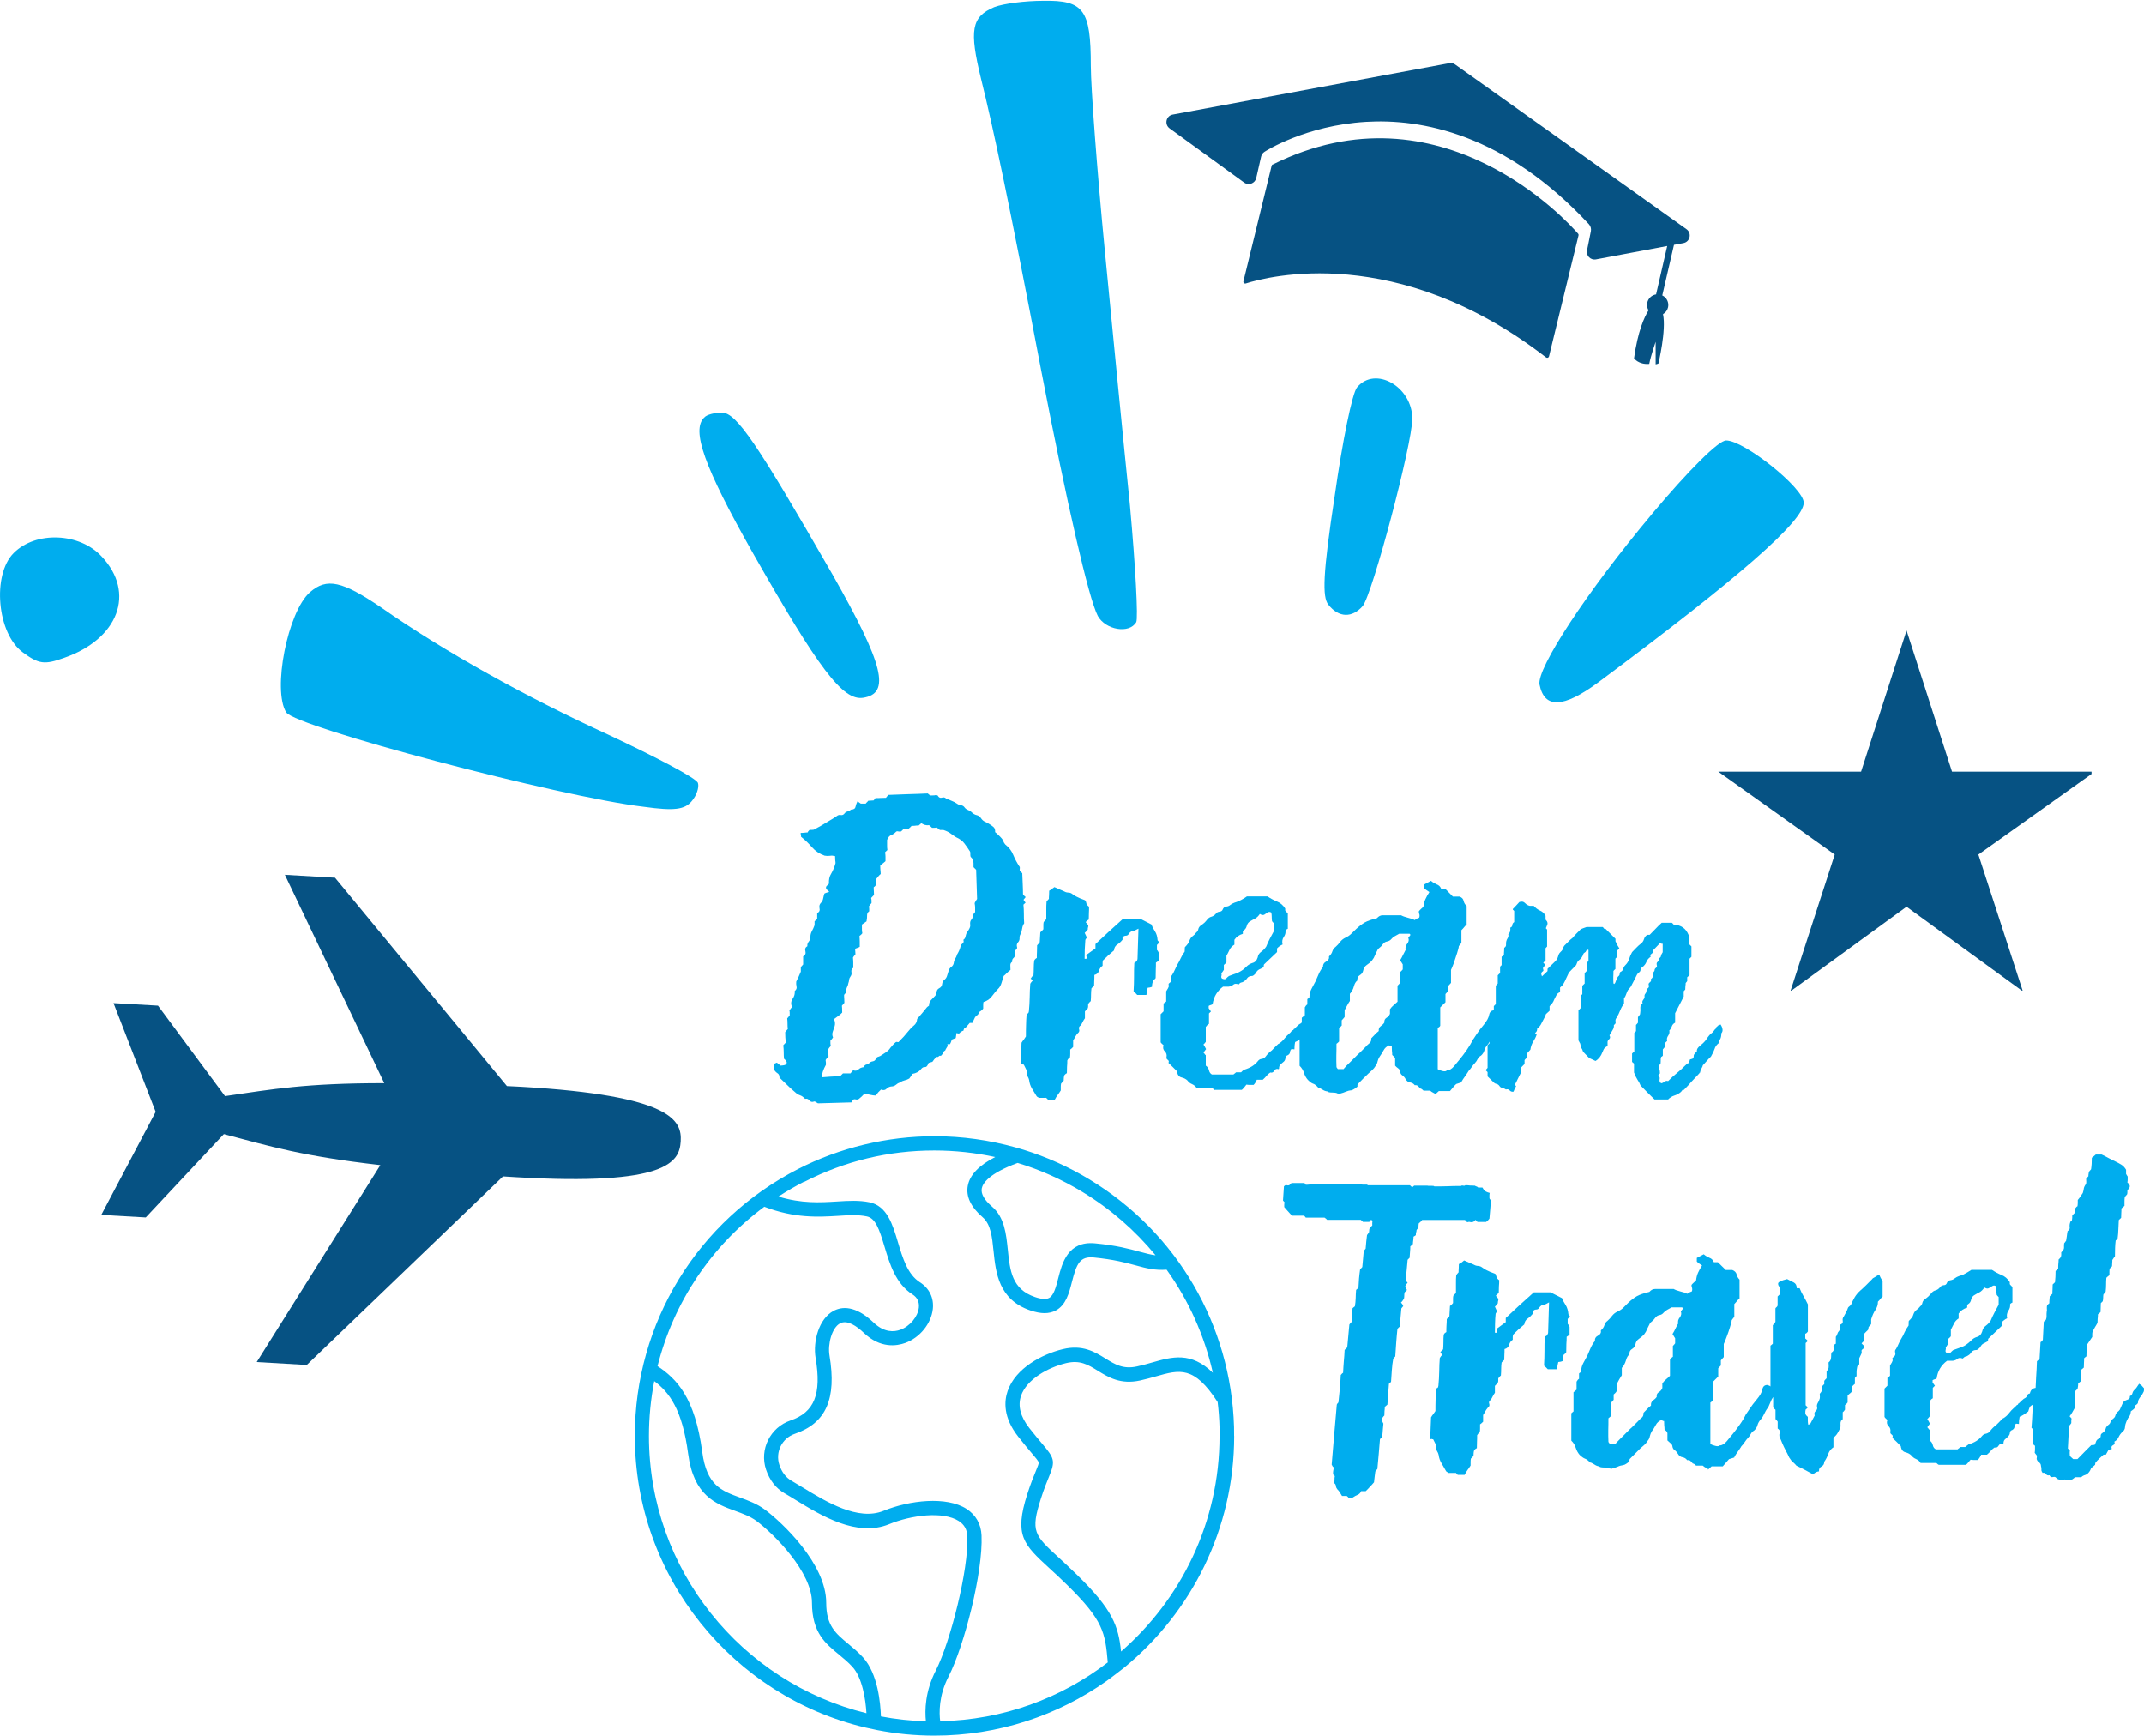 <svg xmlns="http://www.w3.org/2000/svg" xmlns:xlink="http://www.w3.org/1999/xlink" id="Livello_2" viewBox="0 0 294.63 238.57"><defs><style>.cls-1{clip-path:url(#clippath-4);}.cls-1,.cls-2,.cls-3,.cls-4,.cls-5,.cls-6,.cls-7,.cls-8,.cls-9,.cls-10,.cls-11,.cls-12{fill:none;}.cls-2{clip-path:url(#clippath-2);}.cls-13,.cls-14{fill-rule:evenodd;}.cls-13,.cls-15{fill:#00adee;}.cls-3{clip-path:url(#clippath-6);}.cls-4{clip-path:url(#clippath-9);}.cls-14,.cls-16{fill:#065283;}.cls-5{clip-path:url(#clippath-7);}.cls-6{clip-path:url(#clippath-10);}.cls-7{clip-path:url(#clippath-5);}.cls-8{clip-path:url(#clippath-3);}.cls-10{clip-path:url(#clippath);}.cls-11{clip-path:url(#clippath-1);}.cls-12{clip-path:url(#clippath-8);}</style><clipPath id="clippath"><rect class="cls-9" x="132.96" width="24.43" height="86.54"></rect></clipPath><clipPath id="clippath-1"><rect class="cls-9" x="211.14" y="59.67" width="36.96" height="37.87"></rect></clipPath><clipPath id="clippath-2"><rect class="cls-9" x="37.66" y="79.21" width="58.64" height="32.57"></rect></clipPath><clipPath id="clippath-3"><rect class="cls-9" x="13.23" y="119.53" width="80.63" height="68.41"></rect></clipPath><clipPath id="clippath-4"><rect class="cls-9" x="17.19" y="119.91" width="62.31" height="77.88" transform="translate(-110.96 112.02) rotate(-56.69)"></rect></clipPath><clipPath id="clippath-5"><rect class="cls-9" x="17.19" y="119.91" width="62.31" height="77.88" transform="translate(-110.96 112.02) rotate(-56.69)"></rect></clipPath><clipPath id="clippath-6"><rect class="cls-9" x="159.83" y="8.36" width="73.3" height="42.76"></rect></clipPath><clipPath id="clippath-7"><rect class="cls-9" x="177.49" y="-10.51" width="36.65" height="74.22" transform="translate(123.55 210.53) rotate(-76.29)"></rect></clipPath><clipPath id="clippath-8"><rect class="cls-9" x="177.49" y="-10.51" width="36.65" height="74.22" transform="translate(123.55 210.53) rotate(-76.29)"></rect></clipPath><clipPath id="clippath-9"><rect class="cls-9" x="236.11" y="86.63" width="51.31" height="49.48"></rect></clipPath><clipPath id="clippath-10"><rect class="cls-9" x="87.19" y="156.11" width="82.41" height="82.46"></rect></clipPath></defs><g id="Livello_1-2"><g class="cls-10"><path class="cls-13" d="m136.64.97c-3.17,1.35-3.46,3.17-1.82,9.89,1.63,6.53,3.94,17.39,8.26,40.05,3.56,18.44,6.53,31.32,7.78,33.72,1.06,1.92,4.32,2.5,5.28.86.29-.48-.1-7.68-.86-16.04-.86-8.36-2.4-24.11-3.46-35.06-1.06-10.95-1.92-22.38-1.92-25.35,0-7.69-.96-9.03-6.53-8.93-2.5,0-5.47.38-6.72.86Z"></path></g><path class="cls-13" d="m186.49,53.22c-.67.77-2.02,7.49-3.07,14.89-1.64,10.76-1.73,13.93-.87,14.98,1.44,1.82,3.27,1.82,4.71.19,1.34-1.63,6.82-22.28,6.82-25.74,0-4.42-5.09-7.3-7.59-4.32Z"></path><path class="cls-13" d="m96.78,57.36c-1.82,1.73,0,6.82,6.63,18.54,9.12,16.04,12.39,20.37,15.18,19.98,3.84-.58,2.88-4.51-4.22-17-10.28-17.86-13.16-22.19-15.18-22.19-.96,0-2.11.29-2.4.67Z"></path><g class="cls-11"><path class="cls-13" d="m227.03,70.61c-9.03,10.76-15.85,21.23-15.47,23.44.67,3.36,3.26,3.26,8.07-.29,19.5-14.5,28.24-22.19,28.24-24.69,0-2.01-8.17-8.55-10.66-8.55-1.05,0-5.09,4.03-10.18,10.08Z"></path></g><path class="cls-13" d="m1.88,75.99c-2.98,2.98-2.3,11.04,1.25,13.64,2.21,1.63,2.98,1.73,5.66.77,7.49-2.6,9.89-8.93,5.19-13.93-2.98-3.26-9.03-3.56-12.1-.48Z"></path><g class="cls-2"><path class="cls-13" d="m42.6,81.37c-3.07,2.69-5.19,13.45-3.26,16.52,1.35,2.01,37.56,11.62,49.18,12.97,4.13.58,5.57.38,6.53-.77.67-.77,1.05-1.92.86-2.5-.19-.67-5.76-3.56-12.29-6.63-11.33-5.19-22.57-11.43-31.22-17.48-5.38-3.65-7.49-4.13-9.8-2.11Z"></path></g><g class="cls-8"><g class="cls-1"><g class="cls-7"><path class="cls-14" d="m93.54,156.83c-.17,2.82-1.82,6.13-22.62,4.92-.59-.03-1.19-.07-1.8-.11l-26.96,25.91-6.88-.4,16.99-27.06c-10.77-1.24-15.07-2.56-21.51-4.26l-10.73,11.45-6.11-.35,7.47-14.16-5.79-14.94,6.11.35,9.21,12.43c6.56-.95,11.01-1.78,21.89-1.78l-13.66-28.63,6.89.4,23.62,28.63c.68.03,1.34.07,1.99.1,20.79,1.2,22.06,4.68,21.89,7.49Z"></path></g></g></g><g class="cls-3"><g class="cls-5"><g class="cls-12"><path class="cls-16" d="m228.53,43.17c.48,2.19-.63,6.78-.63,6.78-.13.05-.26.09-.38.11v-3.1s-.66,1.89-.88,3.04c-1.47.12-2.09-.77-2.09-.77.52-3.72,1.41-5.66,1.99-6.59-.18-.31-.25-.67-.17-1.05.13-.61.63-1.05,1.21-1.14l1.53-6.65-9.79,1.84c-.74.14-1.39-.51-1.23-1.25l.53-2.64c.06-.34-.04-.68-.27-.94-11.59-12.47-23.07-14.53-30.66-14.07-8.26.51-13.7,3.97-13.93,4.12h0c-.24.16-.4.39-.46.66l-.67,2.94c-.17.74-1.04,1.07-1.66.62l-10.24-7.44c-.75-.55-.49-1.73.42-1.9l38.01-7.06c.29-.05.57,0,.81.18l31.79,22.63c.76.54.5,1.73-.42,1.91l-1.3.24-1.61,6.95c.6.28.94.95.8,1.62-.09.42-.35.75-.69.95Zm-53.65-20.58c-.06.03-.11.09-.13.17l-3.88,15.89c-.05.19.13.36.32.3,2.94-.94,20.77-5.68,41.27,10.16.15.11.35.04.4-.13l4.06-16.64c.02-.08,0-.17-.05-.22-1.35-1.56-18.87-21-41.99-9.51Z"></path></g></g></g><g class="cls-4"><path class="cls-16" d="m261.99,124.58l16,11.64-6.12-18.8,16-11.39h-19.62l-6.25-19.4-6.25,19.4h-19.62l16,11.39-6.1,18.8,15.98-11.64Z"></path></g><g class="cls-6"><path class="cls-15" d="m154.06,226.94c-.37-3.53-1.13-5.74-6.04-10.54-.93-.91-1.74-1.65-2.45-2.31-3.46-3.17-3.98-3.66-2.52-8.21.44-1.38.83-2.3,1.1-2.97.91-2.18.74-2.56-.93-4.53-.46-.54-1.03-1.22-1.77-2.16-1.23-1.57-1.61-3.06-1.14-4.44.78-2.25,3.67-3.87,6.18-4.48,1.92-.46,3.01.2,4.38,1.05,1.46.9,3.11,1.91,5.78,1.34.79-.17,1.51-.38,2.2-.57,3.26-.93,5.24-1.49,8.48,3.53.14,1.15.23,2.31.26,3.49,0,.39,0,.79,0,1.18,0,11.82-5.26,22.43-13.56,29.63Zm-64.88-29.63c0-2.56.25-5.08.73-7.54,2.06,1.53,3.85,3.9,4.65,9.97.76,5.79,3.79,6.89,6.47,7.86,1.06.39,2.06.75,2.92,1.38,2.49,1.86,7.63,7.04,7.63,11.22s1.9,5.65,3.74,7.17c.61.51,1.25,1.03,1.82,1.66,1.36,1.48,1.82,4.47,1.93,6.37-17.14-4.2-29.89-19.68-29.89-38.1Zm15.84-31.5c4.2,1.61,7.49,1.41,10.15,1.25,1.49-.1,2.78-.17,3.96.08,1.18.25,1.7,1.73,2.42,4.14.72,2.4,1.54,5.11,3.85,6.58.66.42.95,1.03.87,1.81-.14,1.26-1.23,2.56-2.53,3.04-.87.32-2.22.41-3.67-.97-2.53-2.42-4.4-2.22-5.52-1.62-2.02,1.07-2.85,4.19-2.47,6.47.84,4.98-.17,7.47-3.46,8.59-2.78.95-4.28,3.98-3.35,6.75.5,1.47,1.35,2.56,2.54,3.25.48.27.98.58,1.53.92,3.55,2.17,8.41,5.14,12.84,3.33,3.04-1.25,7.43-1.82,9.58-.43.74.48,1.13,1.15,1.17,2.08.2,4.57-2.35,14.57-4.32,18.43-1.49,2.9-1.53,5.51-1.37,7-2.11-.06-4.18-.29-6.18-.67-.06-1.77-.41-5.88-2.47-8.12-.67-.73-1.35-1.29-2.01-1.84-1.76-1.46-3.04-2.51-3.04-5.66,0-5.35-6.07-11.04-8.42-12.79-1.09-.81-2.28-1.24-3.42-1.66-2.56-.93-4.59-1.66-5.2-6.27-.99-7.47-3.52-10.05-6.14-11.79,2.2-8.74,7.34-16.47,14.66-21.89Zm5.54-3.44c5.55-2.84,11.55-4.29,17.84-4.29,2.83,0,5.63.31,8.36.9-2.25,1.15-3.49,2.46-3.77,3.95-.27,1.47.42,2.92,2.05,4.33,1.11.96,1.29,2.67,1.49,4.64.31,2.97.69,6.67,5.06,8.16.72.24,1.36.37,1.94.37s1.1-.12,1.57-.37c1.39-.75,1.81-2.37,2.21-3.94.64-2.51,1.1-3.51,2.99-3.34,2.77.27,4.45.73,5.79,1.09,1.42.39,2.58.7,4.23.59,3.03,4.23,5.19,9.03,6.35,14.16-3.01-2.93-5.61-2.19-8.34-1.41-.66.19-1.36.39-2.08.54-1.9.42-3.03-.28-4.34-1.09-1.47-.91-3.15-1.94-5.87-1.28-2.81.68-6.48,2.59-7.57,5.74-.49,1.41-.63,3.64,1.45,6.28.76.97,1.37,1.69,1.81,2.21.54.63.97,1.14,1.01,1.34.03.14-.17.62-.4,1.18-.29.7-.69,1.67-1.16,3.13-1.85,5.74-.52,6.96,3.06,10.25.71.65,1.51,1.38,2.41,2.27,4.97,4.87,5.23,6.53,5.58,10.64-6.41,4.92-14.38,7.9-23.03,8.08-.15-1.14-.21-3.5,1.14-6.12,2.17-4.23,4.76-14.4,4.54-19.41-.07-1.56-.78-2.82-2.07-3.65-2.75-1.76-7.81-1.19-11.39.27-3.51,1.43-7.88-1.24-11.08-3.19-.56-.34-1.08-.66-1.57-.94-.77-.44-1.33-1.17-1.67-2.18-.59-1.75.36-3.67,2.12-4.27,4.3-1.47,5.77-4.79,4.77-10.77-.26-1.55.32-3.81,1.46-4.41,1-.53,2.32.42,3.25,1.3,2.29,2.19,4.54,1.81,5.69,1.4,2.02-.73,3.58-2.66,3.8-4.67.17-1.51-.48-2.85-1.77-3.67-1.7-1.08-2.37-3.33-3.02-5.5-.73-2.45-1.49-4.98-3.9-5.49-1.44-.3-2.92-.21-4.49-.11-2.29.14-4.85.3-8.04-.68,1.14-.74,2.32-1.43,3.56-2.06Zm48.23,10.11c-.7-.09-1.36-.27-2.18-.49-1.42-.39-3.18-.87-6.12-1.15-3.76-.36-4.54,2.74-5.07,4.8-.31,1.21-.61,2.36-1.25,2.7-.41.22-1.06.18-1.94-.12-3.18-1.09-3.44-3.6-3.74-6.51-.23-2.19-.46-4.46-2.17-5.92-1.07-.92-1.54-1.76-1.41-2.49.13-.69.95-2.05,4.93-3.51,3.11.94,6.1,2.28,8.9,3.98,3.88,2.35,7.26,5.31,10.05,8.7Zm10.8,24.83c0-.42,0-.83-.01-1.25-.42-13.99-7.82-26.69-19.81-33.97-2.87-1.75-5.95-3.13-9.14-4.12-.14-.04-.91-.27-1.06-.31-3.61-1.01-7.35-1.54-11.15-1.54-6.51,0-12.99,1.56-18.74,4.5-13.84,7.09-22.44,21.15-22.44,36.68,0,19.43,13.52,35.75,31.64,40.06.3.07,1.47.32,1.67.36,2.55.5,5.18.76,7.86.76,8.8,0,16.96-2.78,23.66-7.51.55-.38,2.29-1.73,2.45-1.86,9.19-7.56,15.08-19.01,15.08-31.82"></path></g><path class="cls-15" d="m112.44,151.62c-.07-.03-.16-.09-.29-.17-.11-.09-.21-.12-.27-.1-.27.11-.49.06-.65-.15-.17-.21-.36-.28-.59-.21-.22-.24-.45-.41-.71-.5-.26-.09-.49-.24-.69-.44-.4-.33-.76-.66-1.09-.99-.33-.33-.68-.66-1.03-.99,0-.3-.1-.5-.29-.61-.19-.12-.35-.3-.48-.52v-.76c.09-.05.22-.1.4-.17.09.07.17.13.25.19.08.05.14.12.21.21.11,0,.23,0,.34-.02.12,0,.25-.04.36-.08.19-.14.25-.29.17-.44s-.19-.29-.34-.4c-.03-.27-.04-.56-.04-.88s-.02-.64-.06-.97l.32-.34c0-.24-.01-.49-.04-.74-.01-.25-.02-.49-.02-.71.06-.09.12-.17.19-.25.06-.08.12-.14.17-.19-.03-.24-.04-.48-.04-.73s-.01-.48-.04-.73l.34-.4v-.36c0-.11-.01-.23-.04-.34.06-.06.12-.14.17-.23.06-.09.12-.16.19-.23-.18-.42-.15-.79.08-1.13.24-.33.33-.69.29-1.07.23-.18.31-.39.25-.63-.05-.24-.07-.46-.04-.67.12-.24.23-.46.32-.65.09-.2.19-.44.31-.71v-.63c.06-.06.12-.12.17-.19.06-.08.11-.13.15-.17v-1.11c.29-.15.39-.39.31-.71-.09-.31,0-.54.27-.69-.03-.24.04-.45.19-.63.15-.18.23-.41.23-.69,0-.23.06-.47.19-.73.14-.25.27-.53.38-.84v-.53c.12-.11.25-.22.36-.32v-.8c.29-.15.4-.37.32-.67-.07-.31,0-.56.21-.76.15-.15.25-.35.29-.59.05-.24.1-.46.17-.67.11-.06.22-.1.32-.13.11-.02.23-.06.34-.1-.07-.09-.13-.16-.21-.21-.07-.06-.13-.12-.19-.19-.07-.18-.05-.31.06-.42.11-.11.21-.21.31-.31-.04-.53.06-1,.31-1.39.24-.41.44-.88.59-1.43,0-.09-.01-.22-.04-.4-.01-.18-.02-.37-.02-.57-.24-.06-.49-.08-.73-.04-.23.03-.47.02-.71-.02-.69-.24-1.27-.63-1.74-1.16-.46-.53-.95-1.01-1.49-1.43,0-.09-.01-.18-.04-.27-.01-.09-.02-.18-.02-.27.15,0,.31,0,.48-.02.16-.02.32-.04.48-.04.02-.09.11-.21.27-.36h.36c.14,0,.25-.02.34-.08.15-.09.29-.16.4-.23.12-.06.25-.12.36-.19.37-.23.75-.46,1.15-.69.41-.23.77-.46,1.11-.69.18-.15.37-.2.57-.15.21.04.4-.05.55-.27.09-.11.22-.19.4-.23.18-.05.33-.13.46-.25.35,0,.56-.13.61-.4.06-.28.16-.54.29-.78.05.07.11.13.19.19.08.05.16.11.25.17h.67c.06-.09.12-.16.19-.21.06-.06.12-.12.17-.19.12,0,.25,0,.36-.02.11,0,.23-.02.36-.02.06-.06.1-.11.13-.15.02-.05.07-.1.13-.17.24,0,.48,0,.71-.02.24,0,.48-.02.73-.02l.32-.4c.89-.04,1.78-.07,2.67-.1.9-.02,1.82-.06,2.75-.1.06.04.17.13.32.27h.36c.14,0,.27,0,.4-.04.2,0,.31.03.31.1.15.24.33.32.55.25.23-.08.42-.04.57.11.24.11.5.22.76.32.27.1.51.23.73.38.18.13.37.21.57.23.21.03.38.13.5.31.11.15.27.27.46.34.2.08.36.17.48.29.21.22.45.36.71.42.25.05.46.2.61.44.14.21.31.36.52.46.21.09.41.19.59.31.19.11.38.25.57.4s.27.4.25.73c.15.11.31.25.46.4.16.15.31.31.44.46.11.11.19.25.23.4.05.14.14.29.27.44.51.4.87.87,1.09,1.43.23.55.51,1.08.84,1.58.06.05.08.13.06.25-.01.1-.02.2-.02.29.06.03.12.09.17.17.06.09.12.17.19.23.02.49.04.97.06,1.45.02.47.04.95.04,1.43.05.09.11.17.19.23.08.05.13.11.17.17l-.29.36c.06.09.11.17.15.23.05.05.1.11.13.17l-.29.27c.04.42.06.84.06,1.26s0,.85.04,1.3c-.11.15-.19.32-.23.5-.03.18-.07.39-.13.63-.03.11-.09.26-.17.42-.09.17-.12.34-.1.52,0,.22-.08.41-.23.57-.14.17-.19.36-.13.59.06.15,0,.3-.15.42-.17.11-.22.3-.15.53.06.24,0,.43-.15.57-.17.13-.24.31-.21.55-.18.11-.26.28-.25.48,0,.19.02.4.02.63-.18.13-.36.28-.53.46-.18.18-.31.3-.4.36-.11.38-.22.72-.32,1.01-.09.28-.21.5-.34.65-.33.33-.64.7-.94,1.11-.28.4-.68.67-1.18.82-.03.11-.04.25-.04.4v.5c-.09.15-.29.32-.59.5-.03.21-.11.34-.25.42-.13.08-.22.17-.29.29-.07.13-.13.26-.19.4-.05.13-.11.25-.17.36h-.36c-.11.13-.23.26-.34.4-.1.13-.21.25-.32.36-.07-.05-.12,0-.17.17-.04.17-.09.22-.13.15-.22.11-.36.22-.42.31-.05.09-.2.09-.44,0l-.1.69c-.09.03-.18.06-.27.1-.09.03-.18.07-.27.11-.03.09-.07.2-.11.32-.04.11-.09.22-.15.31h-.36c.06.13.06.24,0,.34-.07.1-.14.23-.23.38,0,.09-.07.17-.21.25-.13.08-.18.17-.15.29-.09.13-.14.19-.15.19-.01,0-.07.06-.15.17-.09-.06-.18-.05-.27.04-.09.09-.18.12-.27.1.05-.06,0-.03-.15.1-.14.11-.29.3-.44.53,0,.03-.1.07-.29.11-.19.04-.29.09-.29.15-.13.36-.29.52-.48.5-.19-.02-.36.07-.52.27-.27.36-.68.58-1.22.67-.03.09-.09.2-.19.34-.1.14-.17.23-.21.29-.21.12-.42.21-.63.25-.21.05-.43.14-.67.29-.18.06-.36.17-.53.32-.18.15-.39.23-.63.23-.24.02-.47.13-.67.32-.19.2-.45.24-.76.11-.13.12-.26.25-.38.38-.11.14-.23.29-.34.44-.22,0-.49-.04-.8-.11-.31-.08-.58-.1-.82-.08-.11.12-.22.23-.31.32-.09.09-.21.19-.36.31-.11.11-.3.14-.53.08-.24-.05-.4.09-.46.42l-4.66.13Zm.4-3.59c.44-.04.88-.07,1.32-.1.43-.03.86-.04,1.28-.04l.4-.4h1.03c.06-.06.13-.14.21-.25.08-.11.14-.17.21-.17.27.09.5.05.69-.13.19-.18.42-.28.71-.31.09-.21.21-.33.38-.36.16-.02.31-.1.42-.23.11-.11.27-.18.46-.21.2-.04.33-.14.4-.32.09-.18.21-.29.38-.32.16-.05.31-.12.42-.21.24-.15.46-.3.67-.44.21-.15.39-.33.53-.55.12-.15.25-.29.36-.42.12-.14.26-.27.4-.38.04-.04.1-.04.17-.02.08.01.14.02.19.02.24-.24.48-.5.73-.76.24-.27.48-.55.73-.86.18-.24.4-.46.67-.67.27-.21.41-.52.44-.9.46-.51.91-1.05,1.36-1.62.06-.06.12-.1.17-.13.06-.02.1-.06.1-.1,0-.29.08-.52.25-.71.16-.18.32-.34.48-.5.18-.15.28-.35.31-.61.02-.25.14-.44.36-.55.24-.12.37-.31.4-.57.02-.25.13-.45.32-.59.18-.15.3-.33.36-.55.08-.23.14-.45.21-.67.06-.24.19-.42.38-.55.19-.14.31-.34.34-.61.02-.18.09-.35.19-.52.11-.16.2-.35.25-.57.09-.14.18-.31.27-.5.09-.2.15-.38.19-.53.02-.2.12-.36.29-.48.16-.12.2-.29.11-.5.18-.12.28-.29.31-.5.04-.21.11-.41.23-.59.12-.15.23-.32.32-.52.09-.19.11-.36.08-.52-.03-.27.02-.48.15-.63.14-.15.21-.33.21-.53-.03-.09,0-.18.11-.27.1-.09.17-.18.21-.27v-.61c0-.16-.02-.35-.06-.55,0-.06,0-.11.04-.15.04-.05.06-.1.06-.17.09-.09.16-.19.23-.31l-.13-4.01-.36-.36v-.53c0-.18-.03-.35-.1-.53-.03-.06-.07-.12-.13-.19-.07-.08-.12-.13-.17-.17-.04-.15-.05-.29-.04-.42.02-.14,0-.25-.06-.34-.24-.38-.5-.74-.76-1.09s-.64-.62-1.13-.84c-.24-.15-.5-.32-.76-.52s-.6-.35-.99-.48h-.48c-.13-.09-.27-.2-.42-.34-.11.03-.22.04-.32.04h-.34c-.18-.18-.31-.3-.4-.36-.21.03-.4.01-.59-.04-.18-.06-.34-.14-.48-.23l-.36.31c-.22,0-.4.01-.55.04-.14.01-.29.02-.44.02-.03.05-.08.11-.15.17-.08.07-.15.13-.21.19-.11.03-.24.04-.36.04h-.34l-.36.36c-.13.03-.26.03-.4,0-.13-.04-.22-.02-.29.04-.21.22-.43.37-.67.46-.24.09-.43.31-.57.67v.65c0,.26,0,.51.04.74l-.32.31c.04.22.06.42.06.59v.63c-.09.09-.21.19-.34.29-.13.1-.26.2-.38.29,0,.24,0,.45.02.63.02.18.04.36.04.55-.13.11-.24.22-.32.32-.09.1-.19.23-.31.38-.04.18-.05.38-.02.59.04.21-.07.38-.31.53,0,.18,0,.36.02.53,0,.18.02.36.02.53l-.4.42c.04.11.06.24.06.36v.34c-.07.07-.13.13-.19.21-.05.08-.11.16-.17.25.02.11.04.23.04.34v.32c-.21.15-.3.34-.29.57,0,.22-.01.49-.08.82l-.63.44v.67c0,.19.02.36.06.52-.07.09-.13.17-.21.23-.08.05-.14.11-.19.17.02.21.04.45.04.73v.74c-.11.07-.23.11-.34.15-.1.03-.2.07-.29.11,0,.13,0,.26.02.4,0,.13.02.25.02.36-.05.07-.11.13-.17.21-.07.08-.12.16-.17.25.02.21.04.43.04.67v.73c-.22.15-.3.35-.25.59.05.23,0,.42-.11.57-.11.15-.19.31-.21.48-.01.17-.05.32-.1.46-.04.22-.1.41-.19.57-.09.17-.11.37-.08.61,0,.05-.04.11-.11.19s-.15.16-.21.25c0,.18,0,.35.02.52,0,.17.02.36.02.57l-.34.4c.02.14.04.45.04.94-.11.13-.28.28-.5.44-.21.15-.42.31-.63.46.15.33.18.64.1.94-.09.28-.18.55-.27.8-.09.26-.08.52.04.78-.07.09-.13.17-.19.25-.05.08-.11.14-.17.19v.34c0,.14.02.27.06.38-.15.15-.28.31-.36.46,0,.14,0,.31.02.52,0,.19.02.36.02.52-.09.05-.17.11-.23.19-.05.08-.11.16-.17.25.02.13.04.24.04.34v.32c-.36.64-.55,1.21-.57,1.72Z"></path><path class="cls-15" d="m143.74,150.85h-.99c-.07-.07-.13-.11-.19-.13-.05-.03-.09-.06-.11-.1-.22-.36-.43-.72-.65-1.07-.21-.36-.33-.74-.38-1.16-.04-.18-.11-.34-.21-.5-.1-.15-.14-.33-.11-.53,0-.19-.05-.37-.15-.55-.1-.18-.18-.34-.25-.5,0-.02-.02-.04-.06-.04-.05,0-.1,0-.13-.04-.11,0-.18.01-.21.04,0-.51,0-1.02.02-1.53.01-.51.03-1,.06-1.47.09-.15.19-.29.31-.42.1-.14.2-.29.29-.44,0-.48,0-.98.02-1.51,0-.52.04-1.04.08-1.55.14-.06.23-.14.27-.23l.04-.17c.06-.63.1-1.27.11-1.91,0-.65.04-1.27.08-1.87.05-.09.1-.17.17-.25.06-.08.12-.14.17-.19-.05-.06-.1-.11-.15-.15-.04-.05-.09-.09-.15-.11.06-.06.11-.13.15-.21.05-.08.13-.16.25-.25.02-.33.04-.67.04-1.01s.02-.68.06-1.01c.06-.11.12-.19.17-.23.06-.05.12-.1.19-.13,0-.29,0-.58.02-.86,0-.29.02-.58.02-.88.06-.06.12-.12.17-.19.06-.06.12-.14.19-.23l.08-1.37c.15-.1.29-.24.42-.42v-.48c0-.19,0-.35.04-.5.06-.09.12-.16.19-.23.08-.06.13-.12.17-.19v-1.22c0-.41,0-.81.04-1.2.06-.05.11-.1.15-.17.05-.06.1-.12.17-.17,0-.15,0-.31.02-.5,0-.18.02-.39.02-.63.11-.06.22-.13.32-.21.11-.08.25-.17.4-.29l.9.4c.18.07.35.14.52.23.16.09.36.13.59.13.19.03.35.1.5.23.15.11.31.22.5.31.18.09.35.17.53.25.19.08.37.15.55.21.14.05.21.12.23.21.02.09.05.19.08.29,0,.11.12.26.36.44,0,.27,0,.55-.02.84-.01.28-.02.59-.02.92-.15.07-.3.19-.42.36l.23.27c.12.11.16.24.11.36-.04.11-.06.25-.06.4-.1.14-.24.29-.42.44l.32.69c-.07,0-.14.09-.23.27-.03.42-.05.85-.08,1.3-.01.45-.02.88-.02,1.3.24.03.33-.02.29-.15-.04-.14-.06-.27-.06-.38l1.26-.9v-.59c.6-.56,1.21-1.13,1.85-1.72.65-.58,1.3-1.17,1.97-1.78h2.29l1.57.8c.12.31.29.63.5.95.21.32.33.73.36,1.24.09.09.16.18.23.27-.09.13-.2.25-.32.36v.69c.06.05.11.11.15.19.05.08.09.15.11.21v1.07l-.4.27c0,.31,0,.64-.02.99-.01.36-.02.73-.02,1.13-.04.07-.1.13-.17.19-.07.05-.13.11-.19.17-.03.11-.06.25-.1.4-.03.15-.04.3-.04.44-.15.07-.35.11-.59.13-.03.13-.06.28-.1.44-.03.17-.05.35-.08.55h-1.26c-.09-.11-.18-.21-.27-.29-.09-.08-.17-.14-.23-.21.04-.69.06-1.34.06-1.97s0-1.28.04-1.93c.06-.06.12-.1.17-.13.06-.04.12-.07.19-.1,0-.06,0-.12.04-.17.02-.06.04-.12.04-.19l.13-4.12c-.11.05-.24.11-.38.19-.13.08-.24.11-.32.11-.24.03-.44.15-.59.36-.11.21-.26.31-.44.31s-.33.08-.46.23v.32c-.21.27-.45.49-.73.67-.27.18-.42.45-.44.8-.57.46-1.08.93-1.53,1.39-.03.13-.04.24-.04.34v.38c-.24.15-.41.38-.5.69-.09.3-.3.49-.63.57,0,.27,0,.53-.02.78-.01.26-.02.49-.02.69-.09.09-.16.16-.21.21-.05.04-.1.09-.15.15-.04.31-.06.59-.06.86s-.01.57-.04.9c-.07.07-.13.13-.19.19-.05.05-.11.12-.17.21v.34c0,.1-.03.21-.08.32l-.19.19c-.07.05-.12.11-.17.17v.94c-.15.22-.27.41-.34.57-.08.17-.16.31-.25.42-.21.13-.28.31-.21.53.08.22,0,.4-.19.55-.11.11-.22.26-.32.44-.09.18-.19.36-.31.53v.9c-.18.19-.31.31-.4.36v.57c0,.19-.01.36-.04.52-.13.05-.25.19-.36.4,0,.3-.01.59-.04.88-.01.28-.02.57-.02.88-.09.03-.21.11-.34.27-.04.11-.07.23-.08.36-.01.14-.02.27-.02.4-.04.05-.1.11-.17.19-.07.08-.13.14-.19.21-.03.15-.04.3-.04.44v.5c-.13.21-.27.42-.42.61-.14.19-.28.41-.4.65h-.94l-.27-.27Z"></path><path class="cls-15" d="m166.94,149.78c-.11-.07-.23-.16-.34-.29h-2.16c-.15-.23-.36-.41-.63-.53-.27-.11-.48-.28-.63-.5-.22-.21-.49-.34-.82-.42-.32-.08-.52-.32-.61-.74v-.1c-.4-.41-.79-.79-1.18-1.16.09-.18.06-.31-.1-.42-.14-.1-.2-.21-.17-.34.07-.33,0-.6-.23-.82-.23-.23-.29-.51-.17-.84-.06-.05-.12-.1-.19-.17-.08-.06-.14-.14-.21-.23v-3.86l.4-.4v-1.09c.13-.05.25-.14.36-.27v-1.39c.07-.11.12-.21.17-.29.06-.08.1-.16.13-.25.06-.09.08-.2.04-.32-.03-.14,0-.23.1-.27.24-.18.33-.37.27-.59-.05-.23-.02-.4.1-.52.15-.24.29-.5.4-.76.12-.28.25-.52.36-.73.15-.24.29-.51.42-.8.14-.31.3-.58.48-.82.06-.05.09-.14.08-.29-.01-.14,0-.28.02-.42.15-.15.29-.31.4-.46.12-.15.2-.3.23-.44.09-.27.23-.47.42-.61.2-.14.36-.3.48-.48.18-.15.29-.32.32-.52.05-.19.16-.35.34-.48.18-.11.34-.24.5-.38.15-.15.29-.31.4-.46.15-.18.33-.3.55-.36.23-.06.43-.2.61-.4.12-.18.3-.27.52-.29.23-.02.37-.14.44-.34.09-.21.24-.33.46-.36.23-.02.42-.1.57-.23.18-.14.37-.24.57-.31.21-.06.42-.14.63-.23.19-.09.37-.18.55-.29.18-.1.35-.21.53-.34h2.83c.39.27.82.5,1.28.69.47.18.85.51,1.15.97v.27c.02.07.1.15.23.27.09.09.13.13.13.13v2.12c-.22.09-.32.18-.32.27.04.31-.05.6-.25.88-.19.28-.24.62-.15,1.01-.15.07-.3.15-.44.25-.13.1-.24.2-.32.29v.5l-1.79,1.7s-.04.1-.04.17v.19c-.22.13-.42.24-.61.32-.19.09-.35.26-.48.5-.05.09-.13.18-.25.27-.1.09-.18.13-.23.13-.33,0-.57.11-.71.32-.14.21-.3.35-.48.44-.05.05-.12.09-.21.11-.09.01-.19.05-.29.1-.03.04-.07.09-.11.13-.04.04-.07.06-.1.06-.31-.12-.54-.11-.71.04-.17.15-.38.24-.65.27h-.76c-.8.6-1.28,1.39-1.43,2.39-.07.07-.15.11-.25.13-.1.03-.2.07-.29.13v.32l.31.44-.27.27v1.43c-.11.07-.2.13-.25.19-.04.07-.1.14-.19.23v2.06c-.07.09-.12.16-.17.21-.04.04-.09.09-.15.15.06.09.12.18.17.27.06.09.12.21.19.36l-.36.48c.06.04.11.1.15.17.05.08.1.14.17.19v1.43c.23.15.37.37.44.65.06.27.2.46.4.57h2.96c.06-.06.12-.11.19-.15.06-.05.12-.1.17-.15h.69c.05-.06.12-.13.21-.21.09-.08.16-.12.23-.15.81-.24,1.43-.63,1.85-1.16.14-.19.31-.3.52-.32.21-.02.4-.12.55-.31.24-.33.52-.62.86-.86.14-.15.29-.31.46-.48.16-.16.31-.31.44-.42h.04c.33-.21.6-.46.8-.73.21-.27.44-.5.69-.71.09-.06.16-.14.23-.25.08-.11.18-.18.31-.21,0-.06.03-.12.1-.17v.04c.14-.15.29-.3.44-.44.15-.15.31-.27.5-.36.09-.06.16-.16.21-.31.06-.15.19-.25.38-.29.11-.57.48-.83,1.11-.76.06,0,.13-.02.21-.08.08-.06.17-.12.29-.19l.19.9s-.07.04-.21.11c-.14.08-.22.21-.25.38,0,.11-.07.25-.19.4-.11.15-.22.31-.31.46-.11.11-.25.21-.4.29s-.3.17-.44.29c-.04.13-.09.24-.13.34-.04.1-.07.22-.1.34-.18.11-.37.24-.57.38-.19.13-.39.24-.59.32-.04.18-.07.35-.08.52-.01.17-.02.32-.02.48-.07,0-.13,0-.21-.02-.08,0-.14-.02-.19-.02-.13.11-.2.26-.21.42-.01.17-.11.31-.29.42-.22.07-.33.2-.34.4-.01.19-.08.34-.19.46-.13.11-.28.24-.44.38-.17.13-.25.33-.25.61,0,.03-.01.05-.04.06-.03.01-.04.02-.04.02-.24-.09-.43-.02-.57.21-.13.23-.31.31-.55.25-.18.11-.34.26-.5.44-.15.19-.33.37-.53.55h-.82c-.11.29-.26.52-.44.71h-.55c-.14,0-.29-.01-.44-.04-.09.11-.18.23-.27.34-.09.12-.21.25-.36.38h-3.68Zm1.03-15.31c.24.11.42.11.53-.02.12-.14.25-.25.38-.34.31-.12.65-.25.99-.36.34-.12.67-.31.97-.53.18-.15.36-.31.55-.5.2-.18.44-.31.71-.4.35-.09.6-.34.73-.76.05-.33.21-.59.48-.78.28-.2.51-.44.69-.71.14-.35.31-.72.5-1.09.2-.38.39-.73.57-1.07v-1.03c-.15-.15-.24-.25-.27-.31-.03-.19-.04-.39-.04-.59s-.02-.4-.06-.59c-.18-.11-.34-.12-.5-.02-.14.1-.3.21-.46.31-.17.09-.37.06-.61-.1-.21.3-.42.51-.65.63-.23.11-.45.24-.65.36-.27.14-.43.36-.5.65-.07.28-.22.5-.46.65,0,0-.03.03-.08.08v.36c-.51.15-.9.43-1.16.82v.67c-.31.18-.53.42-.67.71-.13.28-.27.55-.42.82v.9c-.09.11-.21.24-.36.36v.67c-.05.07-.1.14-.15.23-.05.09-.12.17-.21.23.06.11.07.25.02.4-.04.14,0,.26.11.36Z"></path><path class="cls-15" d="m197.25,150.32c-.09-.07-.2-.13-.32-.19-.11-.05-.25-.14-.4-.27h-.9c-.05-.05-.11-.11-.19-.17-.08-.07-.16-.11-.25-.13-.09-.09-.19-.2-.31-.32-.1-.11-.26-.16-.46-.13-.15-.21-.36-.33-.63-.38-.27-.04-.48-.19-.63-.46-.11-.22-.27-.39-.46-.52-.18-.11-.28-.31-.31-.61-.03-.12-.11-.25-.27-.36s-.29-.23-.4-.36v-.99c-.04-.11-.1-.2-.17-.25-.07-.06-.14-.14-.23-.23,0-.19-.01-.38-.04-.57-.01-.19-.02-.39-.02-.61-.05,0-.11,0-.17-.04-.07-.02-.13-.06-.19-.1-.36.15-.62.39-.78.71-.17.31-.35.6-.55.88-.13.21-.22.42-.27.65-.04.22-.13.42-.27.59-.13.22-.28.41-.46.57-.18.17-.36.32-.53.48-.24.23-.49.46-.73.71-.24.24-.48.48-.71.73-.04.02-.06.08-.06.15v.21c-.11.09-.25.18-.4.29-.15.1-.3.17-.44.21-.28.02-.53.09-.76.19-.22.1-.46.18-.73.25-.03.02-.08.03-.15.02-.08-.01-.16-.02-.25-.02-.13-.09-.38-.13-.74-.13s-.6-.06-.69-.17c-.19,0-.42-.09-.67-.25-.26-.17-.44-.25-.55-.25-.27-.31-.51-.49-.71-.55-.19-.05-.43-.23-.73-.53-.24-.27-.41-.58-.52-.94-.11-.35-.31-.69-.61-.99v-3.72c.07-.06.13-.11.19-.15.05-.05.09-.09.11-.11v-2.62c.07-.05.13-.1.21-.17.08-.06.15-.12.21-.17v-1.09c.09-.18.2-.31.34-.4v-.73c.06-.05.12-.1.19-.13.06-.05.1-.1.1-.13,0-.42.1-.81.29-1.16.19-.35.37-.7.55-1.03.15-.33.3-.67.44-1.01.15-.34.35-.67.59-.97-.03-.31.11-.56.42-.73.31-.16.45-.4.4-.71.23-.2.38-.43.46-.69.08-.25.22-.46.44-.61.23-.2.44-.43.63-.69.2-.25.44-.44.71-.57.33-.15.6-.33.82-.55.23-.23.45-.44.67-.65.42-.39.81-.69,1.18-.9.38-.21.94-.41,1.68-.59.24-.27.5-.4.78-.4h2.54c.19.11.5.23.94.34.43.1.73.21.92.32.09-.06.18-.12.27-.17.09-.06.19-.1.31-.13.06-.04.1-.12.1-.27,0-.15-.02-.26-.06-.32-.03-.06-.04-.16-.04-.31.09-.12.19-.24.31-.34.12-.1.23-.2.32-.29.04-.37.12-.71.27-1.03.15-.33.33-.66.55-.99-.13-.09-.26-.18-.4-.27-.13-.09-.24-.18-.32-.27v-.5l.94-.5c.24.21.5.36.78.48.29.1.5.3.61.59h.55l1.07,1.09h.9c.33.11.52.31.57.59.06.27.2.51.42.71v2.56c-.13.09-.24.21-.34.34-.1.13-.23.27-.38.42v1.76c-.11.11-.24.26-.36.44,0,.15-.08.47-.23.94-.14.46-.3.93-.46,1.39-.17.46-.3.76-.38.92v1.79l-.4.44v.69c-.07.09-.19.22-.36.4v1.13c-.09.09-.2.19-.32.31l-.4.4v2.52c-.05.09-.11.15-.17.19-.07.03-.12.07-.17.11v5.67c.14.09.35.17.65.25.31.07.5.04.59-.08.33,0,.66-.19.99-.57.33-.39.62-.74.86-1.05.24-.29.54-.69.9-1.2.35-.51.62-.96.8-1.36.04-.02.2-.27.5-.73.31-.47.65-.93,1.03-1.37.42-.51.67-.96.74-1.37.08-.41.31-.61.69-.61.37.13.66.31.88.53.23.22.22.59-.02,1.13-.07-.02-.15.09-.27.32-.11.24-.22.49-.32.73-.09.23-.15.36-.17.4-.11.09-.27.32-.46.69-.18.37-.34.65-.48.84-.27.3-.43.57-.5.84-.07.27-.22.51-.46.73-.21.11-.36.28-.48.5-.1.21-.22.38-.36.53-.15.15-.31.34-.46.57-.15.22-.3.4-.44.55,0,.03-.09.16-.25.4-.17.24-.32.47-.48.69-.15.23-.23.37-.23.44l-.71.23c-.13.11-.27.26-.42.44-.14.18-.29.35-.44.53h-1.53l-.5.46Zm-12.66-3.38c.15-.18.31-.35.46-.52.16-.16.34-.33.53-.52l1.03-1.03c.18-.15.35-.31.53-.5.18-.18.35-.35.53-.53.15-.18.32-.34.52-.5s.27-.37.25-.67c.15-.15.31-.31.48-.5.16-.18.35-.34.55-.5-.03-.29.06-.52.27-.67.21-.15.38-.31.5-.5-.03-.29.07-.51.29-.65.23-.14.39-.32.48-.55v-.63c.15-.21.32-.41.52-.57.19-.16.36-.31.52-.46v-2.21c.06-.05.13-.12.21-.21.08-.1.14-.16.19-.19v-1.49c.15-.14.26-.25.32-.34v-.69l-.36-.57c.15-.24.29-.49.4-.74.12-.25.25-.48.36-.69-.07-.31,0-.58.21-.84.21-.25.27-.52.15-.82.18-.21.27-.34.29-.38,0-.05-.03-.1-.11-.17h-1.43c-.21.13-.41.24-.61.34-.19.1-.34.23-.46.38-.15.18-.35.3-.59.34-.24.04-.44.17-.59.38-.11.18-.24.32-.38.42-.13.1-.22.19-.29.25-.27.53-.46.94-.57,1.2l-.29.42c-.21.21-.43.4-.69.57-.26.18-.42.43-.48.76-.05.27-.21.48-.46.63-.26.15-.37.4-.34.73-.22.18-.36.41-.44.69-.07.28-.17.54-.32.78-.11.18-.21.3-.27.36v.99c-.13.18-.25.38-.36.59-.11.21-.24.43-.36.67v.94c-.07.09-.13.17-.21.25-.07.08-.13.15-.19.21v.71c-.18.18-.3.31-.36.4v1.79c-.11.13-.24.24-.36.32,0,.51,0,1.05-.02,1.6-.01.55,0,1.08.02,1.58,0,.03.02.07.06.13.05.07.1.12.13.17h.76Z"></path><path class="cls-15" d="m227.38,151.08c-.6-.57-1.24-1.22-1.93-1.93-.09-.24-.24-.52-.44-.82-.19-.3-.34-.62-.46-.97v-1.22c-.13-.11-.22-.19-.27-.23v-1.16c.11-.11.21-.2.31-.27v-2.56l.23-.23v-.86c.11-.11.2-.21.27-.31v-.76l.27-.36s.04-.12.04-.23c.04-.23.04-.46.02-.69-.01-.23.09-.43.31-.61-.07-.18-.04-.33.08-.48.12-.15.19-.29.19-.42-.03-.18,0-.32.11-.44.1-.12.15-.26.15-.4.02-.15.1-.27.21-.36.12-.09.16-.22.11-.4-.07-.15-.01-.29.15-.4.16-.12.21-.28.15-.46.15-.09.23-.2.23-.32,0-.14,0-.27.04-.4,0-.09.04-.17.11-.25s.11-.14.11-.19c0-.15.06-.27.19-.36.14-.09.18-.22.11-.4-.03-.15-.01-.27.04-.34.06-.08.14-.16.23-.25-.05-.15-.01-.27.11-.36.14-.09.21-.2.21-.34,0-.06.08-.21.23-.46v-1.16c-.07,0-.13,0-.19-.02-.05-.02-.11-.05-.17-.08l-.99,1.03c.06.18,0,.32-.17.44-.18.1-.22.24-.13.42-.28.18-.48.42-.59.71-.11.28-.3.51-.53.69-.04.03-.1.07-.17.13-.07.07-.1.12-.1.17,0,.22-.07.36-.21.44-.13.08-.22.19-.29.32-.07.13-.13.26-.19.38-.05.11-.11.23-.17.34-.11.21-.23.42-.34.65-.1.23-.24.43-.42.61-.09.09-.17.21-.23.36-.05.14-.11.29-.17.44-.03.09-.07.17-.11.25-.05.08-.1.15-.15.21v.71c-.22.31-.4.63-.53.97-.13.34-.3.68-.5,1.01-.13.15-.17.32-.13.52.05.19-.03.34-.23.46.02.24-.03.46-.15.65-.11.18-.22.37-.31.57-.03.03-.06.07-.1.11-.03.04-.04.08-.04.11.12.21.1.38-.06.52-.17.13-.24.3-.21.52v.4c-.07.03-.15.08-.25.15-.1.08-.19.16-.25.25-.03.04-.06.11-.1.21-.03.1-.07.19-.11.25-.19.53-.51.94-.95,1.2-.11-.05-.25-.11-.4-.19s-.31-.14-.46-.21l-.84-.86c-.04-.09-.07-.18-.1-.27-.03-.09-.07-.16-.13-.23-.07-.05-.1-.12-.1-.21,0-.09-.01-.18-.04-.27,0-.09-.03-.18-.1-.27-.05-.1-.11-.21-.17-.32v-4.12l.31-.32v-1.7s.08-.07.11-.1c.05-.02.09-.07.11-.13v-1.13l.32-.31v-1.39c.05-.09.14-.2.27-.32v-1.11c.05-.06.1-.11.13-.15.05-.05.1-.09.13-.11v-1.53c-.13-.06-.22-.05-.27.04-.04.09-.09.17-.13.23-.19.11-.3.22-.32.31-.09.33-.3.62-.63.86-.11.09-.2.22-.25.38-.04.17-.12.31-.25.42-.14.13-.28.27-.42.42-.14.14-.28.29-.42.44-.13.27-.26.53-.38.8-.11.27-.24.52-.38.76-.04.09-.11.18-.21.27-.1.09-.19.17-.25.23v.63c-.24.09-.42.24-.52.46-.1.21-.2.4-.29.57-.07.18-.15.34-.25.48-.1.13-.23.27-.38.42v.63l-.5.46c-.03.05-.05.12-.08.21-.01.09-.05.17-.1.23-.15.27-.3.55-.44.84-.13.28-.32.52-.59.73.02.24-.07.44-.29.59.04.03.08.06.11.1.05.03.09.07.11.13-.11.33-.28.66-.48.97-.19.31-.32.67-.38,1.09l-.48.53v.59c-.13.09-.24.19-.32.31v.53l-.53.55v.71c-.15.31-.3.58-.42.84-.11.25-.24.5-.38.74,0,.02.06.1.17.21-.07.12-.13.25-.19.36-.05.12-.11.26-.17.4-.21.04-.38-.02-.52-.17-.13-.15-.3-.2-.52-.13-.11-.09-.28-.16-.48-.21-.19-.04-.33-.13-.42-.29-.11-.15-.25-.24-.4-.27-.15-.03-.29-.1-.4-.23l-.82-.8v-.59l-.27-.27c.07-.09.15-.19.27-.31v-3.11l.27-.27v-1.7c.12-.12.22-.23.29-.32v-1.11c.05-.06.1-.11.13-.15.05-.05.1-.1.17-.13v-1.7l.27-.27v-2.52c.06-.09.15-.19.27-.31v-1.13c.06-.06.12-.12.17-.17.06-.06.11-.1.15-.13v-.86c.02-.06.06-.1.1-.13.05-.04.09-.08.11-.13v-1.13c.1-.06.21-.15.32-.27,0-.15,0-.31.02-.48,0-.16.02-.32.02-.48.18-.11.26-.25.25-.42-.01-.16,0-.31.02-.42.04-.18.1-.34.21-.5.1-.15.12-.33.08-.53.14-.12.22-.26.25-.4.04-.15.04-.31.02-.5.18-.06.27-.18.29-.36,0-.18.1-.31.25-.4v-1.53l-.19-.19v-.08c.15-.15.31-.31.46-.48.15-.16.3-.32.44-.48.33-.11.59-.06.78.15.2.21.42.33.67.38h.53c.24.28.52.5.86.65.33.14.58.38.76.71v.5c.02.07.08.14.17.23.11.18.13.35.06.52-.07.17-.13.32-.19.46l.17.19v2.33l-.21.23v1.7c-.13.09-.24.2-.32.32.06.03.1.06.13.1.04.03.07.05.1.08.02.11-.03.23-.15.34-.11.1-.14.23-.08.38.06.11.03.21-.1.29-.11.08-.17.17-.17.29,0,.07.03.19.1.36.15-.15.29-.28.4-.38.11-.1.23-.21.36-.34v-.31c.24-.24.47-.46.69-.67.23-.21.43-.42.61-.63.09-.21.16-.41.21-.59.06-.18.16-.32.29-.44.18-.15.29-.32.34-.52.06-.2.17-.36.32-.48l.48-.48c.16-.16.32-.31.48-.42.18-.21.36-.42.55-.61s.39-.39.61-.61c.11-.05.22-.1.32-.13.11-.05.27-.1.48-.17h2.16c.06,0,.12.05.17.15.06.1.15.14.27.11l1.36,1.36v.34l.27.55c.06.09.11.17.15.25.05.07.09.13.11.19l-.27.27v.86l-.27.27v1.43c-.11.09-.21.18-.27.27,0,.28,0,.55-.02.82-.01.27,0,.55.02.84,0,.04.03.09.1.13.11-.09.18-.2.21-.34.04-.15.11-.26.23-.32-.03-.18.02-.31.13-.4.12-.09.19-.21.19-.36-.04-.05-.01-.12.08-.23.21-.09.35-.23.4-.44.06-.21.17-.39.32-.53.24-.24.41-.52.5-.82.09-.31.22-.63.4-.94.2-.2.4-.41.59-.61.2-.21.41-.4.61-.55.21-.15.36-.36.44-.63s.23-.46.46-.59h.32c.27-.27.53-.54.8-.82.27-.29.55-.57.86-.84h1.39c.06.04.12.1.17.17.06.07.1.1.13.1.96.04,1.63.51,1.99,1.39,0,.04.04.1.13.19v1.13l.27.27v1.43s-.07.07-.11.11l-.15.15v2.25s-.07.07-.13.13c-.07.05-.13.11-.19.17v.53s-.06.09-.1.13c-.03.04-.07.09-.11.13,0,.13-.01.28-.04.44-.01.17-.02.32-.02.46l-.21.23v.73l-1.18,2.29v1.3c-.23.11-.38.29-.46.52s-.19.42-.34.55c.06.24,0,.48-.15.71-.17.23-.22.48-.15.74-.04.03-.09.07-.15.13-.05.07-.11.12-.17.17v.53c-.11.13-.21.24-.27.32v.86s-.06.06-.1.1c-.03.03-.07.05-.13.08-.05.11-.07.25-.06.4,0,.15,0,.32-.02.5l-.23.31c0,.24.02.41.06.5.05.09.08.28.08.55l-.27.34c.2.09.28.23.23.42-.04.2-.01.38.08.53.06,0,.11,0,.15.04.05.04.09.04.11,0,.15-.07.29-.14.4-.23.12-.09.27-.1.42-.04.44-.45.85-.82,1.22-1.11.38-.31.76-.65,1.15-1.05.15-.15.25-.24.31-.27.06-.02.12-.04.19-.04l.13-.5c.24-.06.41-.12.5-.19,0-.09,0-.16.02-.23,0-.08.02-.14.02-.21.06-.12.2-.29.42-.5-.04-.24.1-.5.44-.76.33-.27.55-.48.67-.63.12-.15.25-.31.36-.5.12-.18.25-.32.36-.44.24-.18.41-.33.5-.48.09-.14.19-.25.31-.34,0-.11.04-.2.13-.25.1-.06.15-.11.15-.15l.34-.13c.12.18.21.38.25.61.05.23,0,.43-.15.61,0,.38-.07.66-.19.84-.11.18-.17.34-.17.5-.3.24-.49.51-.57.8-.09.28-.26.63-.5,1.05-.13.11-.31.3-.53.55-.22.26-.42.47-.59.65,0,.09-.07.24-.19.46-.11.21-.17.38-.17.53-.03,0-.04,0-.04.02,0,.01-.02.02-.06.02v.06c-.41.42-.76.79-1.05,1.11-.28.33-.64.73-1.09,1.18h-.19c-.11.2-.29.37-.52.5-.23.14-.46.24-.69.31-.09.02-.22.09-.38.19-.17.11-.3.21-.38.31h-1.89Z"></path><path class="cls-15" d="m185.38,205.87c-.09-.13-.19-.24-.31-.32h-.65c-.09-.15-.19-.31-.29-.48-.1-.17-.22-.31-.34-.42-.11-.13-.19-.28-.21-.46-.01-.18-.09-.31-.23-.4.02-.15.04-.31.04-.48s0-.32.04-.48c-.03-.07-.07-.11-.11-.13-.04-.03-.08-.06-.11-.1-.03-.15-.03-.31,0-.48.04-.17.06-.34.06-.52-.09-.03-.18-.15-.27-.36.11-1.33.23-2.67.34-4.05.12-1.37.25-2.75.36-4.14,0-.09.08-.21.23-.36.06-.6.12-1.22.19-1.87.06-.65.1-1.28.13-1.89.06-.06.11-.12.15-.17.05-.06.1-.1.17-.13.02-.52.06-1.04.1-1.57.05-.53.09-1.05.11-1.57l.36-.36.29-3.13c.05-.09.15-.21.31-.36l.13-1.89s.08-.08.13-.11c.06-.05.12-.1.19-.15.06-.37.1-.73.11-1.11,0-.38.03-.77.06-1.16.06-.02.1-.06.13-.1.04-.05.1-.1.19-.17.02-.42.05-.84.08-1.28.04-.44.09-.86.15-1.26l.15-.15s.1-.1.15-.17c.04-.35.07-.72.1-1.09.04-.38.07-.75.1-1.13.06-.05.11-.1.15-.17.05-.06.09-.1.11-.13.02-.31.05-.62.08-.94.04-.31.08-.63.11-.94.05-.05.1-.1.13-.17.05-.06.1-.12.13-.17.02-.1.04-.2.04-.31s.02-.2.06-.29c.05-.06.1-.12.17-.19.06-.06.12-.12.19-.17v-.29c0-.11,0-.23.04-.34-.13-.15-.22-.18-.27-.1-.04.09-.1.17-.19.23h-.86s-.07-.08-.13-.13c-.07-.06-.12-.11-.17-.15h-4.62c-.07-.09-.19-.19-.36-.31h-2.58c-.04-.06-.11-.15-.23-.27h-1.68c-.22-.24-.41-.45-.57-.63-.17-.19-.32-.37-.48-.55v-.34c0-.1.02-.2.06-.29l-.23-.27.13-1.95c.15-.15.28-.2.38-.15.11.04.23.04.34,0,.06-.05.12-.1.17-.17.06-.06.11-.1.15-.13h1.76c.06.03.1.07.11.11,0,.04.04.08.08.11.05.03.24.02.57-.02.34-.05.52-.08.55-.08h1.24c.25,0,.51,0,.76.02.27.01.67.02,1.2.02.12-.05.33-.06.63-.04.31.03.47.03.5,0,.21,0,.37.02.46.06.09.03.29.02.59-.02.15-.09.41-.1.78-.02.38.08.77.1,1.16.08.06.05.1.08.1.08h5.78c.12.1.23.2.32.29l.27-.23h1.81c.06.03.23.03.5.02.27,0,.42.01.46.08.77,0,1.38,0,1.81-.02.44-.02,1.07-.04,1.89-.04.02-.06.11-.08.27-.04.15.03.25,0,.29-.06.24,0,.45.01.63.04.18.01.4.02.67.02.04.03.11.07.23.11.12.04.2.09.23.15h.59c.06.09.12.19.19.31.08.1.18.19.31.25.06.03.14.06.23.1.09.03.18.05.27.08-.03.11-.04.23-.04.34v.34c0,.11.07.22.21.31-.03.42-.06.85-.1,1.28-.03.42-.07.84-.11,1.26-.13.18-.28.33-.46.46h-1.18l-.27-.29-.23.23c-.15.09-.31.11-.46.08-.14-.05-.29-.04-.44.02-.07-.06-.12-.11-.17-.15-.04-.05-.09-.1-.15-.17h-5.88c-.07.1-.14.19-.23.27-.09.07-.17.13-.23.19-.03.13-.04.24-.04.34s-.02.2-.06.29c-.03.07-.1.16-.21.29,0,.11-.02.23-.06.34-.03.1-.04.22-.04.36-.03.04-.07.08-.13.11-.07.03-.13.07-.19.11,0,.15-.01.32-.04.52-.03.18-.04.34-.04.48-.04.07-.09.12-.15.17-.05.04-.12.09-.21.15,0,.24-.01.51-.04.8-.01.28-.03.54-.06.78l-.27.27c-.04.49-.09.96-.13,1.43-.04.47-.09.95-.15,1.43.04.03.08.07.13.13.06.07.11.12.15.17-.22.24-.32.41-.32.5,0,.09.08.26.23.5l-.23.23c-.07.07-.1.11-.1.13-.03.13-.04.26-.04.4,0,.13-.01.27-.04.42-.04.07-.09.14-.15.23-.05.09-.14.2-.27.32.06.05.12.11.17.19.06.08.11.18.15.31-.04.03-.09.07-.13.13-.04.05-.09.11-.13.17-.04.4-.08.8-.11,1.22-.03.42-.07.85-.11,1.28-.04.03-.09.07-.15.13l-.17.17c-.07.64-.12,1.27-.17,1.91-.04.64-.09,1.27-.13,1.89l-.13.13s-.09.1-.15.19c-.09.49-.15,1-.19,1.55-.03.53-.07,1.08-.11,1.62l-.29.27c-.03.49-.07.97-.11,1.45-.04.49-.07.95-.1,1.41l-.36.31c0,.18-.01.38-.04.59-.01.22-.02.42-.02.59-.09.09-.17.18-.23.27-.05.09-.11.2-.17.32.06.11.15.3.27.53-.03.27-.05.55-.08.86-.01.31-.05.63-.1.95-.07.11-.16.22-.29.31-.05.68-.11,1.36-.17,2.04-.07.7-.13,1.39-.19,2.08-.03.04-.06.07-.1.1-.03.02-.05.07-.08.13l-.1.1c-.03.27-.06.52-.1.78-.03.27-.05.5-.08.71-.18.21-.36.42-.55.61-.18.2-.38.41-.59.61h-.63c-.09.24-.25.41-.48.5-.22.09-.43.21-.65.36-.07.06-.15.09-.25.08-.1-.01-.22,0-.34.02Z"></path><path class="cls-15" d="m200.04,202.38h-.99c-.07-.05-.13-.1-.19-.13-.05-.03-.1-.06-.13-.1-.21-.36-.42-.72-.63-1.09-.22-.36-.35-.74-.4-1.16-.04-.18-.11-.34-.21-.5-.1-.15-.14-.33-.11-.55,0-.18-.05-.35-.15-.53-.1-.18-.18-.34-.25-.5,0-.04-.02-.06-.06-.06-.05,0-.1,0-.13-.04-.11,0-.19.01-.23.04,0-.51.01-1.02.04-1.53.01-.51.03-1,.06-1.49.09-.15.19-.3.31-.44.1-.14.2-.28.29-.42,0-.48,0-.98.02-1.51,0-.53.04-1.06.08-1.58.15-.05.24-.12.27-.21l.04-.19c.06-.63.1-1.28.11-1.93,0-.65.04-1.27.08-1.87.06-.09.12-.17.17-.25.06-.08.12-.14.19-.21-.07-.06-.12-.11-.17-.15-.04-.05-.09-.09-.15-.11.06-.06.11-.13.15-.21.05-.08.14-.16.27-.25.02-.33.04-.67.04-1.01s0-.68.04-1.01c.06-.12.12-.21.19-.25.06-.05.12-.09.17-.11,0-.31,0-.6.02-.88.02-.29.04-.59.04-.9.05-.06.1-.12.17-.17.06-.06.12-.14.19-.23l.08-1.41c.15-.09.29-.22.42-.4v-.5c0-.18,0-.34.04-.5.06-.09.13-.16.21-.23.08-.06.12-.12.15-.19v-1.24c0-.41,0-.81.04-1.2.06-.05.11-.1.15-.17.05-.06.1-.12.17-.19,0-.14,0-.3.02-.48,0-.19.02-.41.02-.65.12-.06.24-.12.34-.19.1-.08.23-.18.38-.31l.92.4c.18.07.35.14.52.23.16.09.37.13.61.13.18.04.34.12.5.25.15.11.31.22.5.31.18.09.35.17.53.25.19.08.37.15.55.21.15.05.23.12.25.21,0,.09.04.19.08.29,0,.11.12.26.36.44,0,.28-.01.57-.04.86-.01.28-.02.59-.02.92-.15.07-.29.19-.4.36l.23.27c.11.11.14.24.1.36-.04.11-.06.25-.06.4-.09.15-.22.31-.4.46l.31.69c-.05,0-.12.09-.21.27-.04.42-.07.86-.08,1.32-.01.45-.02.88-.02,1.3.24.04.33,0,.29-.15-.04-.14-.06-.27-.06-.38l1.26-.92v-.57c.6-.57,1.22-1.15,1.87-1.74.65-.6,1.31-1.19,1.99-1.79h2.29l1.58.8c.12.31.29.63.5.95.21.33.34.76.38,1.28.09.09.16.18.21.27-.09.11-.19.24-.31.36v.67c.06.07.11.13.15.21.05.08.09.15.11.21v1.09l-.4.27c0,.3-.01.63-.04.99-.01.36-.02.73-.02,1.13-.03.07-.08.13-.15.19-.08.05-.15.11-.21.17-.03.13-.06.27-.1.42-.03.14-.04.29-.04.44-.15.07-.35.11-.59.13-.03.13-.06.28-.1.44-.03.17-.05.35-.08.55h-1.26c-.1-.11-.2-.21-.29-.29-.09-.08-.17-.14-.23-.21.04-.69.06-1.35.06-1.99s0-1.28.04-1.95c.06-.06.12-.1.17-.13.06-.02.12-.06.19-.1,0-.05,0-.1.04-.17.04-.06.06-.12.06-.19l.13-4.16c-.11.07-.24.13-.38.21-.14.08-.26.11-.34.11-.24.03-.44.15-.59.36-.11.21-.27.31-.46.31s-.32.08-.44.23v.32c-.22.27-.46.5-.73.69-.27.18-.42.45-.46.8-.57.46-1.08.93-1.53,1.41-.04.11-.06.23-.06.34v.36c-.24.15-.41.38-.5.69-.09.31-.3.51-.63.59,0,.27,0,.53-.02.78-.01.26-.02.49-.02.71-.1.09-.18.16-.23.21-.04.04-.09.09-.13.15-.04.31-.06.59-.06.86s-.01.57-.04.92c-.07.05-.13.11-.19.17-.05.07-.11.14-.17.23v.34c0,.1-.03.21-.1.32-.07.07-.13.13-.19.19-.05.07-.11.12-.17.17v.95c-.15.22-.27.41-.34.57-.08.17-.16.31-.25.42-.21.13-.27.31-.19.53.08.22,0,.4-.21.55-.11.13-.22.28-.32.46-.09.18-.19.36-.31.53v.92c-.18.18-.32.3-.42.36v.57c0,.19-.01.36-.04.52-.11.05-.24.19-.36.4,0,.31,0,.61-.02.9-.01.28-.02.57-.02.88-.09.03-.21.11-.36.27-.04.11-.07.24-.08.38-.01.14-.02.27-.02.38-.03.06-.08.13-.15.21s-.15.14-.21.19c-.03.15-.04.31-.04.46v.5c-.13.21-.27.42-.42.61-.14.2-.28.42-.4.67h-.95l-.27-.29Z"></path><path class="cls-15" d="m234.72,201.84c-.1-.07-.22-.13-.34-.19-.11-.05-.24-.14-.38-.27h-.92c-.07-.07-.13-.13-.21-.19-.07-.05-.15-.09-.25-.11-.09-.1-.19-.21-.29-.32-.1-.11-.26-.16-.48-.13-.15-.22-.36-.35-.63-.4-.27-.04-.48-.19-.63-.46-.13-.22-.28-.39-.46-.52-.18-.11-.29-.31-.32-.61-.03-.12-.11-.25-.27-.36-.15-.12-.29-.25-.4-.36v-1.01c-.03-.11-.08-.2-.15-.27-.08-.06-.16-.14-.25-.23,0-.18-.01-.36-.04-.55-.01-.2-.02-.41-.02-.61-.07,0-.13,0-.19-.04-.05-.04-.11-.07-.17-.1-.36.14-.62.37-.78.69-.17.32-.36.62-.57.9-.11.21-.2.42-.25.65-.04.23-.13.43-.29.61-.13.22-.28.41-.46.57-.18.17-.36.32-.55.48-.23.23-.47.46-.71.71-.24.24-.49.48-.73.73-.04.04-.06.1-.06.17v.19c-.11.09-.25.18-.4.29-.15.11-.31.18-.46.21-.27.04-.52.1-.74.21-.23.1-.48.18-.74.25-.03.04-.08.04-.15.02-.08-.01-.16-.02-.25-.02-.13-.09-.38-.13-.76-.13s-.6-.06-.69-.17c-.18,0-.4-.09-.67-.27-.26-.17-.44-.25-.55-.25-.28-.3-.52-.47-.71-.53-.19-.07-.44-.24-.74-.53-.24-.28-.41-.6-.52-.95-.11-.37-.31-.7-.61-.99v-3.76c.05-.06.11-.11.17-.15.07-.05.11-.09.13-.11v-2.63c.07-.06.13-.12.21-.17.08-.06.15-.12.21-.19v-1.09c.09-.18.2-.31.34-.4v-.73c.06-.06.12-.11.19-.15.06-.05.1-.09.1-.11,0-.42.1-.81.29-1.16.2-.37.39-.72.57-1.05.15-.34.3-.69.44-1.03.15-.34.35-.67.59-.97-.03-.33.12-.58.44-.74.31-.16.44-.4.38-.71.24-.2.4-.43.48-.69.08-.27.21-.47.42-.61.24-.21.46-.45.65-.71.2-.25.44-.44.73-.57.33-.15.6-.33.82-.55.23-.23.45-.45.67-.67.42-.39.81-.69,1.18-.9.38-.21.95-.41,1.72-.59.23-.27.49-.4.78-.4h2.56c.18.11.48.23.92.34.44.1.75.21.94.32.09-.06.18-.12.27-.17.1-.06.21-.1.32-.13.06-.04.1-.13.1-.29s-.02-.25-.06-.31c-.03-.06-.04-.17-.04-.32.09-.11.19-.22.31-.32.12-.11.23-.21.32-.31.04-.37.12-.72.27-1.05.15-.33.33-.66.55-.99-.13-.09-.26-.18-.4-.27-.13-.09-.24-.18-.32-.27v-.5l.95-.5c.24.21.5.36.78.48.29.1.5.31.61.61h.55l1.09,1.07h.9c.33.13.52.33.59.61.06.27.2.51.4.71v2.58c-.11.09-.23.21-.34.34-.1.14-.23.29-.38.44v1.76c-.11.13-.24.28-.36.46,0,.15-.08.47-.23.94-.14.46-.3.93-.48,1.39-.17.47-.3.78-.38.94v1.79l-.4.46v.69c-.07.09-.19.22-.36.4v1.13c-.09.09-.2.2-.32.32l-.4.4v2.54c-.07.09-.13.15-.19.19-.05.03-.11.07-.17.13v5.69c.15.09.37.17.67.25.31.08.51.06.61-.06.33,0,.66-.2.99-.59.33-.39.62-.74.86-1.05.24-.29.54-.69.9-1.2.37-.52.64-.98.82-1.37.02-.02.19-.27.5-.74.31-.47.65-.93,1.03-1.37.43-.51.69-.96.76-1.37.08-.41.31-.61.69-.61.37.11.66.29.88.52.23.23.22.61-.02,1.15-.05-.02-.14.09-.27.32-.11.24-.22.49-.32.73-.09.24-.15.38-.17.4-.11.09-.27.32-.46.71-.18.38-.34.66-.5.84-.27.3-.43.58-.5.86-.07.27-.22.51-.46.73-.21.11-.36.28-.48.5-.1.21-.23.38-.38.53-.14.15-.29.34-.44.57s-.31.42-.46.57c0,.03-.09.16-.25.4-.17.24-.32.47-.48.69-.15.23-.23.37-.23.44l-.73.23c-.11.12-.25.28-.4.46-.15.18-.31.35-.46.53h-1.53l-.5.46Zm-12.77-3.4c.15-.18.31-.35.48-.52l.52-.52,1.05-1.05c.18-.15.35-.31.53-.5.18-.18.36-.36.55-.55.14-.18.31-.33.5-.48.2-.15.29-.38.27-.69.15-.15.31-.31.48-.5.16-.18.35-.34.55-.5-.03-.31.06-.53.27-.69.21-.15.39-.31.52-.5-.04-.31.06-.52.29-.65.23-.14.39-.33.48-.57v-.63c.15-.21.32-.41.52-.57.2-.16.38-.32.53-.48v-2.21c.05-.06.11-.14.19-.23.08-.09.14-.14.21-.17v-1.49c.15-.15.25-.27.31-.36v-.69l-.36-.59c.15-.24.29-.49.4-.74.12-.25.25-.49.38-.71-.07-.29,0-.56.21-.82.21-.27.27-.54.15-.84.18-.21.27-.34.29-.38,0-.05-.03-.1-.11-.17h-1.45c-.21.13-.41.24-.61.34-.19.1-.35.23-.48.38-.14.18-.33.3-.57.34-.24.04-.44.17-.59.38-.13.18-.26.32-.4.44-.13.1-.22.19-.29.25-.27.53-.47.94-.59,1.22l-.27.4c-.21.21-.44.4-.71.59-.26.18-.41.43-.46.76-.07.27-.22.48-.48.63-.26.15-.37.4-.34.73-.22.18-.36.42-.44.71-.08.28-.19.54-.32.78-.13.19-.22.31-.29.36v1.01c-.11.18-.24.38-.36.59-.11.21-.24.43-.36.67v.95c-.05.09-.11.17-.19.25s-.15.14-.21.19v.73c-.18.19-.3.33-.36.42v1.81c-.11.11-.24.22-.36.31,0,.51,0,1.05-.02,1.6-.01.56,0,1.1.02,1.6,0,.04.02.09.06.15.05.05.1.11.13.17h.76Z"></path><path class="cls-15" d="m249.14,202.57c-.33-.18-.68-.37-1.05-.57-.36-.19-.76-.4-1.22-.61-.11-.15-.28-.31-.48-.48-.19-.17-.36-.38-.52-.65-.15-.33-.31-.66-.48-.97-.17-.31-.32-.65-.48-1.01-.09-.24-.2-.49-.32-.74-.11-.27-.1-.54.06-.84-.05-.1-.11-.18-.17-.25-.07-.08-.13-.13-.19-.17v-.95s-.07-.1-.13-.17c-.07-.06-.12-.12-.17-.19v-1.26c-.07-.06-.13-.12-.19-.17-.07-.06-.11-.12-.13-.19v-1.58l-.27-.23s-.02-.1-.06-.15c-.03-.05-.04-.09-.04-.11v-6.38c.09-.06.2-.15.32-.27v-2.54c.05-.06.1-.12.15-.17.05-.06.12-.16.21-.29v-1.85c.05-.09.1-.15.17-.19.06-.05.1-.12.13-.21v-1.24l.32-.31v-.95c-.18-.15-.26-.32-.25-.52,0-.2.42-.41,1.24-.61.15.09.31.17.48.25.16.08.31.15.42.21.28.14.42.41.42.8h.4c.15.37.32.73.52,1.07.2.34.41.73.61,1.15v3.72c-.11.18-.24.28-.36.31v.65c.06.05.12.11.19.17.06.07.12.13.17.19-.05.03-.15.11-.31.27v8.55c.11.11.21.21.31.27-.09.13-.19.24-.31.32-.04.18-.05.35-.04.52.02.17.14.32.34.48v.52c0,.17.02.36.06.57.06-.04.11-.06.15-.06.05,0,.09,0,.11-.04l.63-1.18c-.09-.24-.05-.44.13-.61.19-.16.25-.35.19-.55-.04-.18-.01-.35.08-.52.1-.18.18-.33.23-.48.06-.12.09-.25.08-.38-.01-.14-.02-.29-.02-.44.06-.06.1-.11.13-.15.02-.05.07-.12.13-.21v-.59c.06-.06.12-.12.17-.19.06-.08.12-.13.19-.17v-.46s.07-.1.13-.17l.19-.19v-.94l.21-.29c.06-.14.09-.29.08-.44-.01-.15-.02-.31-.02-.5.06-.06.11-.11.15-.15.05-.05.1-.14.15-.27.04-.15.06-.31.06-.48s0-.31.04-.46c.27-.15.36-.36.29-.63-.07-.28.04-.48.31-.59v-.95c.11-.12.18-.26.21-.4.04-.15.12-.29.25-.42.09-.11.14-.23.15-.34,0-.12.02-.25.02-.38v-.13c.27-.11.37-.29.32-.52-.04-.23,0-.42.13-.57.11-.2.22-.4.32-.59.11-.2.2-.41.27-.63.02-.06.08-.12.15-.17.08-.06.12-.1.15-.13.09-.1.13-.15.13-.15.15-.35.31-.69.5-1.01.19-.31.43-.61.73-.88.28-.24.55-.5.82-.76.27-.28.54-.55.82-.82.11-.12.14-.17.1-.13.23-.12.4-.23.52-.31.12-.08.25-.14.38-.19.06.11.12.24.17.38.06.13.16.3.29.52v2.12c-.13.1-.24.22-.32.34-.09.11-.2.23-.32.34,0,.42-.12.81-.36,1.16-.23.34-.42.77-.57,1.28v.63c-.07.13-.15.24-.27.32-.1.09-.13.22-.1.4-.09.13-.2.24-.32.34-.11.1-.22.22-.32.34v.95l-.31.31c.06.07.11.12.15.17.05.04.09.07.11.1.12.24.08.43-.13.55-.11.07-.16.16-.13.29.02.11.02.2,0,.25-.07.15-.17.38-.32.69v.82l-.23.21c-.05.13-.08.24-.08.32-.04.18-.06.36-.06.55v.53c-.03.07-.1.15-.23.27v.82c-.11.09-.23.19-.34.31v.34c0,.1-.02.23-.06.38-.09.13-.19.23-.31.31-.1.08-.2.17-.29.29v.92c-.09.14-.21.26-.36.36v.63c-.11.18-.22.3-.31.36v.94c-.07.1-.14.18-.23.23-.07.15-.09.31-.08.48.02.17.02.32-.02.48-.11.24-.24.49-.38.73-.14.24-.33.45-.57.63v1.32c-.33.22-.57.52-.71.9-.13.39-.31.75-.55,1.09,0,.31-.13.52-.38.65-.26.14-.37.36-.34.67-.31.02-.59.18-.86.46Z"></path><path class="cls-15" d="m266.47,201.29c-.11-.05-.24-.14-.36-.27h-2.18c-.14-.24-.35-.43-.63-.55-.27-.11-.48-.28-.63-.48-.22-.22-.49-.36-.82-.44-.33-.08-.54-.32-.63-.74v-.1c-.4-.42-.79-.81-1.18-1.16.1-.19.08-.33-.08-.44-.15-.1-.21-.21-.19-.34.07-.33-.02-.6-.25-.82-.23-.23-.28-.51-.15-.84-.06-.06-.13-.12-.21-.19-.08-.06-.14-.14-.19-.23v-3.89l.4-.4v-1.09c.11-.06.24-.15.36-.27v-1.41c.07-.11.12-.21.17-.29.06-.08.1-.16.13-.25.06-.09.08-.2.04-.34-.03-.14,0-.22.11-.25.24-.18.33-.38.27-.61-.07-.23-.03-.4.1-.52.14-.24.27-.5.38-.76.12-.28.25-.52.38-.73.15-.24.29-.52.42-.82.14-.31.3-.58.48-.82.06-.05.09-.14.08-.29-.01-.14,0-.29.02-.44.15-.15.29-.3.4-.44.12-.15.2-.31.23-.46.09-.27.23-.47.42-.61.2-.14.37-.3.5-.48.18-.15.29-.32.32-.52.05-.2.16-.36.34-.48.18-.12.34-.26.5-.4.15-.15.29-.31.42-.46.14-.18.32-.3.55-.36.23-.06.43-.2.61-.42.12-.18.3-.27.52-.29.23,0,.37-.12.44-.34.09-.2.25-.31.48-.34.23-.04.42-.12.57-.25.18-.14.37-.24.57-.31.21-.06.43-.14.65-.23.18-.09.35-.18.53-.29.18-.11.36-.23.55-.34h2.84c.39.27.82.5,1.28.69.47.18.86.51,1.16.99v.27c.02.05.1.14.23.27.09.09.13.13.13.13v2.14c-.22.09-.32.18-.32.27.04.3-.05.59-.25.88-.19.3-.24.63-.15,1.01-.15.07-.3.15-.44.27-.13.1-.24.2-.32.29v.5l-1.81,1.72s-.06.08-.06.15v.21c-.21.11-.41.22-.61.32-.19.09-.34.26-.46.5-.07.09-.15.18-.27.27-.1.09-.19.13-.25.13-.33,0-.57.11-.71.32-.13.21-.28.35-.46.44-.07.07-.14.1-.23.11-.09.01-.18.05-.27.11-.04.03-.09.07-.13.11-.04.05-.07.08-.1.08-.31-.12-.54-.11-.71.04-.17.15-.38.24-.65.27h-.78c-.82.61-1.29,1.41-1.43,2.41-.07.07-.15.11-.27.13-.1.03-.2.07-.29.13v.32l.32.44-.29.29v1.43c-.11.07-.2.13-.25.19-.04.07-.1.14-.19.23v2.08c-.07.09-.12.16-.17.21-.04.04-.09.09-.15.15.06.09.12.18.17.27.06.09.12.21.19.36l-.36.5c.06.04.11.1.15.17.05.07.1.13.17.19v1.45c.24.15.39.37.44.65.06.27.2.46.42.57h2.98c.06-.06.12-.11.19-.15.06-.05.12-.1.17-.17h.69c.06-.05.14-.11.23-.19.09-.08.16-.13.23-.17.81-.24,1.43-.63,1.85-1.16.15-.18.33-.28.53-.31.21-.04.4-.14.55-.32.24-.33.52-.62.86-.86.15-.15.31-.31.48-.48.16-.16.31-.31.42-.44h.06c.33-.2.6-.44.8-.71.21-.28.44-.52.69-.74.09-.05.17-.12.25-.23.08-.11.17-.18.29-.21,0-.06.03-.12.1-.19v.04c.15-.14.31-.29.46-.44s.31-.27.5-.36c.09-.06.16-.17.21-.32.06-.15.19-.24.38-.27.11-.57.49-.83,1.13-.76.06,0,.12-.03.19-.1.08-.06.18-.12.31-.19l.17.92s-.07.04-.21.11c-.13.08-.21.21-.23.38,0,.11-.07.25-.19.4-.11.15-.22.31-.31.46-.13.11-.27.21-.42.29s-.3.18-.44.31c-.04.11-.09.23-.13.34-.04.1-.07.21-.1.32-.19.13-.38.26-.57.4-.19.13-.4.24-.61.32-.03.18-.05.36-.08.53-.01.17-.02.32-.02.46-.05,0-.11,0-.19-.02-.08,0-.15-.02-.21-.02-.13.13-.2.28-.21.44-.01.17-.11.31-.29.42-.22.07-.33.2-.34.4-.01.19-.09.34-.21.46-.11.13-.26.26-.42.4-.17.13-.25.32-.25.59,0,.04-.02.07-.06.08-.03.01-.04.02-.04.02-.24-.09-.43-.02-.57.21-.13.23-.31.31-.55.25-.18.11-.34.26-.5.44-.15.19-.34.37-.55.55h-.8c-.13.31-.28.54-.46.73h-.55c-.14,0-.29-.01-.44-.04-.09.11-.19.23-.29.34-.09.12-.21.25-.34.36h-3.72Zm1.05-15.42c.24.11.42.11.53-.02.12-.14.25-.25.36-.34.33-.12.67-.25,1.01-.36.35-.11.68-.29.97-.53.19-.15.38-.31.57-.5.19-.19.42-.33.71-.42.35-.09.6-.34.73-.76.06-.33.23-.59.5-.78.27-.2.49-.44.67-.71.15-.37.32-.73.52-1.11.2-.38.39-.73.57-1.07v-1.05c-.15-.15-.24-.25-.27-.31-.03-.19-.04-.39-.04-.59s-.02-.41-.06-.59c-.18-.12-.34-.13-.5-.02-.15.1-.31.2-.48.29-.17.09-.37.06-.61-.1-.21.31-.42.52-.65.65-.23.11-.45.24-.65.36-.28.14-.45.36-.52.65-.05.3-.2.51-.44.65l-.1.1v.36c-.51.15-.91.43-1.18.82v.67c-.3.19-.51.43-.65.73-.14.28-.28.55-.42.82v.9c-.1.13-.22.25-.36.36v.69c-.07.07-.12.14-.17.23-.04.09-.1.17-.19.23.05.11.05.25,0,.4-.04.15,0,.28.13.36Z"></path><path class="cls-15" d="m294.23,190.26c.05.09.08.13.08.13,0,0,.1.12.32.36v.19c0,.09-.01.18-.04.27l-.19.36c-.09.11-.21.28-.36.5-.15.21-.23.4-.23.59,0,.14-.09.26-.25.36-.17.09-.22.22-.15.4-.13.15-.32.32-.59.5-.03.33-.1.56-.21.69-.1.11-.23.34-.38.67-.11.24-.19.51-.21.8-.01.28-.14.51-.38.69-.21.19-.37.42-.5.69-.11.27-.31.48-.59.63.1.22.04.38-.17.48-.22.1-.28.28-.17.52l-.46.13-.36.65h-.32c-.18.18-.37.35-.57.53-.19.18-.38.37-.55.59,0,.02,0,.06-.02.1-.01.05-.02.1-.02.17-.13.12-.26.24-.4.34-.13.1-.21.23-.25.38-.14.27-.31.46-.5.59-.11.06-.24.11-.38.15-.13.05-.26.13-.38.25h-.86s-.07.08-.13.13c-.07.06-.15.12-.27.19-.13,0-.28,0-.46.02-.18,0-.34,0-.5-.02-.22,0-.43,0-.65.02-.21,0-.4-.07-.57-.25-.09-.13-.24-.17-.46-.11-.21.05-.36-.03-.46-.25-.21.06-.36,0-.48-.15-.1-.17-.26-.22-.46-.17-.13-.18-.19-.33-.17-.46.02-.11,0-.28-.06-.48,0-.22-.09-.38-.25-.5-.17-.1-.28-.26-.34-.46,0-.07,0-.13.02-.21,0-.08.02-.16.02-.25l-.31-.4c.02-.15.04-.31.04-.48v-.48c-.09-.09-.2-.18-.32-.27,0-.33,0-.65.02-.97.02-.31.05-.63.08-.94-.03-.06-.07-.11-.11-.15-.04-.05-.09-.1-.15-.15.06-.7.1-1.4.13-2.1.02-.71.06-1.42.1-2.12,0-.06,0-.11.02-.15,0-.05.02-.1.02-.17.06-.02.11-.06.15-.1.05-.05.09-.09.11-.11.04-.76.08-1.51.11-2.23.05-.73.09-1.44.11-2.16.15-.12.27-.25.36-.36l.13-2.27c.06-.02.1-.05.13-.08l.06-.06c.09-.09.13-.15.13-.19l.13-2.48c.12-.11.21-.19.27-.23.09-.2.12-.39.11-.57-.01-.19,0-.37.02-.55.04-.15.04-.31.02-.46-.01-.15,0-.3.04-.44.06-.06.11-.11.15-.15.05-.05.1-.1.15-.13,0-.15,0-.31.02-.5.02-.18.04-.33.04-.46l.36-.34c0-.19,0-.39.02-.61,0-.23.02-.45.02-.67l.32-.31c.02-.24.04-.49.06-.74,0-.27.02-.53.02-.8.06-.06.12-.12.19-.17.06-.06.12-.12.17-.19,0-.21,0-.42.02-.61.02-.19.04-.39.04-.61.06-.06.12-.12.17-.17.06-.06.1-.12.13-.19.04-.09.06-.18.06-.29v-.34l.23-.23c.11-.15.16-.31.15-.48-.01-.16,0-.33.02-.52l.27-.36c.04-.21.07-.43.1-.65.02-.23.06-.45.1-.67.24-.15.33-.33.29-.55-.04-.23,0-.48.11-.76.04-.02.07-.05.1-.08.02-.04.06-.07.1-.1.02-.12.04-.24.04-.34v-.29c.06-.06.12-.13.17-.21.06-.08.12-.12.19-.15.02-.12.04-.23.04-.32v-.32c.06-.05.11-.1.15-.17.05-.06.1-.1.17-.13.02-.15.04-.31.04-.46v-.4c.15-.18.28-.34.38-.5.11-.15.21-.31.31-.46.06-.18.1-.36.13-.55.02-.2.11-.41.27-.63.06-.09.09-.2.08-.34-.01-.15-.02-.29-.02-.42.05-.09.15-.21.31-.36,0-.09,0-.18.02-.29.02-.11.04-.21.04-.31.14-.15.24-.27.31-.36.04-.24.06-.5.08-.76,0-.27.02-.54.02-.82.06-.05.14-.11.25-.19.1-.08.2-.16.29-.25h.82c.31.14.62.3.94.48.31.17.62.32.92.46.28.13.55.28.82.44.27.17.49.4.67.71v.57c.04.07.08.13.11.19.05.07.09.12.11.17v.4c0,.13-.01.27-.04.42.06.03.11.08.15.15.05.08.1.16.17.25.05.22-.06.43-.32.65v.29c0,.1-.01.2-.04.29l-.32.36c-.03.22-.04.43-.04.63v.59c-.09.07-.17.13-.23.19-.07.07-.13.12-.19.17,0,.22,0,.43-.02.65-.01.21-.02.42-.02.63l-.32.31c-.03.4-.05.82-.06,1.26-.01.43-.05.88-.11,1.34-.04.03-.09.06-.13.1-.04.03-.09.07-.13.11-.04.33-.07.68-.08,1.05-.01.36-.02.73-.02,1.13-.09.09-.21.26-.36.5,0,.13,0,.27-.02.42-.01.14-.02.29-.02.44l-.32.32c-.03.11-.04.26-.04.44v.46c-.13.09-.27.21-.42.36-.03.31-.04.62-.04.94s-.02.64-.06.97c-.03.07-.07.13-.13.19l-.17.17c-.03.15-.04.31-.04.48s-.02.32-.06.48c-.03.03-.07.07-.11.11-.04.04-.09.09-.15.15l-.04,1.22-.36.32c0,.21-.01.42-.04.63-.01.21-.02.38-.02.53-.11.22-.23.42-.34.59-.1.18-.21.38-.32.59-.04.11-.06.24-.06.38v.38l-.76,1.13c0,.22,0,.47-.02.76-.01.28-.02.54-.02.78-.04.03-.09.07-.15.11-.05.04-.11.09-.17.15,0,.22,0,.43-.02.65-.01.21-.02.42-.02.63-.13.11-.25.22-.36.31,0,.24-.01.51-.04.8-.01.28-.02.54-.02.78-.09.07-.16.12-.21.17l-.15.15c0,.11,0,.24-.02.36-.01.11-.03.24-.06.36l-.29.27-.13,2.41c-.11.21-.22.39-.31.55-.09.17-.21.34-.36.53.11.11.2.22.27.31-.03.13-.04.24-.04.34v.29c-.13.19-.22.31-.29.36-.03.52-.06,1.05-.1,1.58-.03.52-.05,1.04-.08,1.55l.27.27c-.03.18-.03.43,0,.76l.46.42h.59c.33-.33.65-.66.95-.97.31-.32.63-.63.94-.94l.46-.04c.09-.15.16-.31.21-.48.06-.16.19-.29.38-.38.18-.09.26-.21.25-.38-.01-.16.07-.3.25-.4.15-.09.26-.2.32-.32.08-.14.13-.29.17-.44.09-.15.21-.28.36-.38.15-.1.24-.26.27-.48.06-.11.18-.23.34-.34.16-.12.26-.25.29-.38.06-.24.16-.41.29-.52.14-.1.25-.21.34-.34l.42-.95c.11-.18.31-.31.59-.4.29-.09.41-.25.36-.5.2-.09.32-.22.36-.4.05-.19.14-.34.27-.46.11-.09.22-.21.32-.36.11-.15.2-.29.27-.4.11-.15.14-.18.1-.1-.04.09.05.13.27.13Z"></path></g></svg>